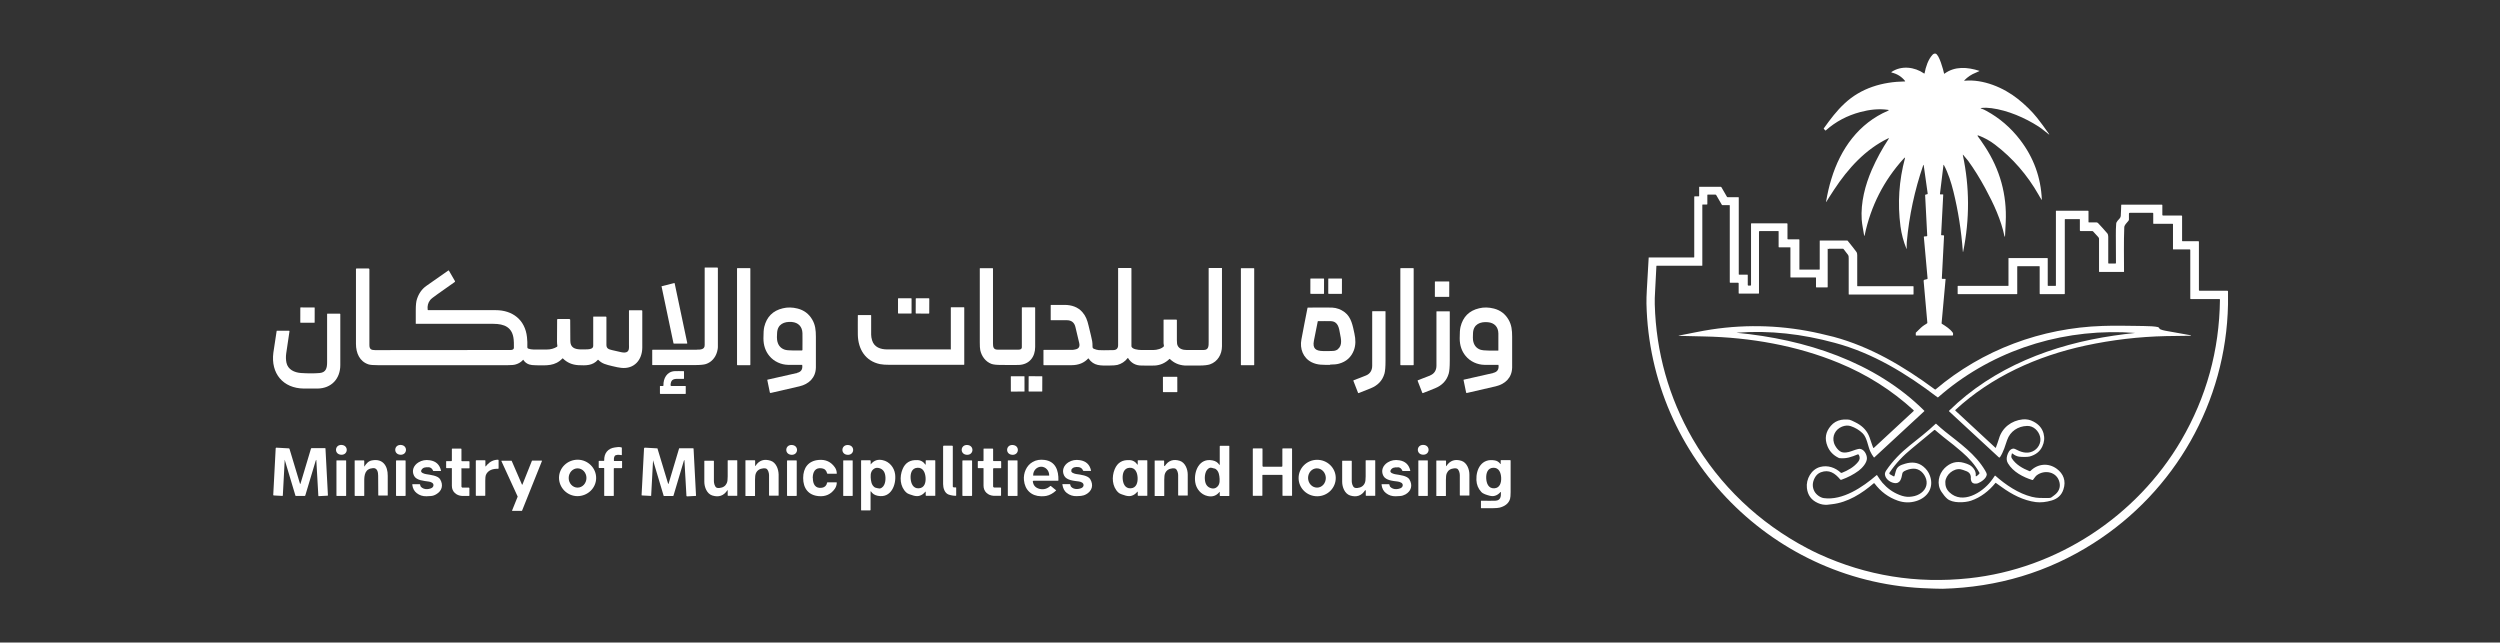 <?xml version="1.0" encoding="UTF-8"?><svg id="Layer_1" xmlns="http://www.w3.org/2000/svg" viewBox="0 0 214 55"><rect x="0" y="0" width="214" height="55" fill="#333333" stroke="none"/><path d="M169.28,11.61s-.02.02,0,.03c.17.23.38.52.62.89,1.3,1.98,1.9,4.14,1.79,6.48-.03.61-.05,1.02-.06,1.22,0,.01,0,.02-.02.02,0,0-.01,0-.02,0,0,0,0,0,0,0-.3-1.44-.92-2.78-1.65-4.13-.46-.85-.95-1.64-1.47-2.36-.11-.14-.25-.31-.42-.5-.03-.04-.04-.03-.03.02.58,2.73.59,5.47.03,8.25-.01.06-.02.06-.03,0-.13-1.77-.4-3.49-.81-5.15-.18-.73-.44-1.56-.81-2.25-.02-.04-.04-.04-.04,0l-.3,2.47s.01.04.03.04c0,0,0,0,0,0h.21s.04,0,.04.03l-.18,3.43s.01.04.04.04h.16s.05.02.05.05c0,0,0,0,0,0l-.19,3.64s.02.04.04.04c0,0,0,0,0,0h.25s.04.01.03.04l-.34,3.75s0,.05.03.06c.32.19.71.45.93.76.01.02.02.03.02.05v.15s-.01.04-.04.04h-3.12s-.03,0-.03-.03v-.15s0-.04,0-.06c.32-.33.56-.55.74-.66.12-.07.2-.12.23-.15.01-.01.02-.02.02-.04l-.32-3.6s.02-.07.06-.08l.24-.06s.04-.03.04-.05l-.32-3.56s0-.03.03-.04l.23-.02s.03-.01.03-.04l-.18-3.48s0-.03.03-.04l.16-.04s.03-.02.03-.04l-.34-2.42c-.01-.07-.03-.07-.05,0-.73,2.13-1.2,4.32-1.4,6.56-.02.18,0,.4-.01.57,0,.03,0,.03-.02,0-.25-.61-.42-1.24-.51-1.91-.26-1.97-.13-3.93.39-5.86.01-.05,0-.05-.03-.02-.05.05-.08.08-.1.09-1.7,1.88-2.8,4.05-3.32,6.52-.02.11-.04.11-.06,0-.06-.41-.17-.87-.2-1.32-.09-1.46.29-2.93.87-4.27.41-.93.89-1.81,1.44-2.64.04-.06.03-.07-.04-.04-1.95.94-3.43,2.57-4.63,4.39-.33.51-.56.86-.67,1.05,0,0-.02.01-.02,0,0,0-.01-.01,0-.02.12-.7.27-1.35.45-1.93.79-2.61,2.36-4.78,4.85-5.85.09-.04.09-.07-.01-.08-.8-.11-1.56-.02-2.36.19-1.12.3-2.11.82-2.95,1.57-.02.02-.04.02-.05,0l-.12-.13s-.02-.03,0-.05c.56-.78,1.1-1.5,1.77-2.12,1.42-1.33,3.24-1.86,5.17-1.89.01,0,.02-.01.02-.02,0,0,0,0,0-.01-.3-.38-.68-.62-1.16-.73-.01,0-.02-.02-.02-.03,0,0,0-.01.01-.02.85-.57,1.97-.44,2.79.13.01,0,.03,0,.04,0,0,0,0,0,0-.01.1-.55.31-1.19.68-1.59.08-.08.16-.12.26-.1.31.06.67,1.41.73,1.7,0,.01.01.02.03.02,0,0,0,0,0,0,.89-.66,1.97-.57,2.98-.25.02,0,.02.02,0,.03-.05.03-.16.08-.31.14-.36.14-.67.35-.96.64-.03.03-.02.05.02.04,1.58-.15,3.33.58,4.56,1.56.64.51,1.19,1.05,1.64,1.61.3.38.65.85,1.04,1.41,0,0,0,.02,0,.02,0,0-.01,0-.02,0-.26-.2-.6-.49-.89-.68-1.17-.75-2.62-1.38-4.02-1.57-.3-.04-.59-.05-.87-.02-.09.01-.1.03,0,.06.13.04.27.1.44.2,1.1.6,2.06,1.42,2.86,2.46,1.17,1.52,1.79,3.23,1.87,5.14,0,.02,0,.02-.02,0-.09-.13-.17-.27-.26-.43-.96-1.69-2.22-3.14-3.73-4.29-.43-.33-.9-.59-1.41-.78-.03,0-.04-.01-.05-.01Z" style="fill:#fff;"/><path d="M156.45,21.29v3.28s-.01.03-.03.03h-.94s-.03,0-.03-.03v-.79s-.01-.03-.03-.03h-2.13s-.03,0-.03-.03v-2.53s-.01-.02-.02-.02h-.96s-.03-.01-.03-.03v-1.33s0-.03-.03-.03h-1.6s-.05.02-.05.05v5.27s-.01.03-.02.03h-1.69s-.03-.01-.03-.03v-.85s-.02-.05-.05-.05h-.68s-.03-.01-.03-.03v-6.58s0-.03-.03-.03h-.6s-.04,0-.05-.03l-.48-.83s-.04-.04-.06-.04h-.67s-.03.01-.03.03h0v.78s-.01.04-.04.04h-.36s-.03,0-.03.03v5.19s0,.02-.02.02h-3.89s-.02,0-.02.02c-.05,1.02-.09,1.73-.11,2.13-.03.46-.04.84-.03,1.15.11,4.08,1.2,7.98,3.24,11.51,2.31,4,5.71,7.21,9.79,9.36.34.18.68.35,1.03.51,4.07,1.86,8.35,2.55,12.84,2.07,7.52-.8,14.36-5.3,18.16-11.8,2.16-3.7,3.27-7.71,3.32-12.05,0-.03-.02-.05-.05-.05,0,0,0,0,0,0h-2.45s-.04-.01-.04-.04v-4.17s-.02-.04-.04-.04h-1.42s-.02,0-.02-.02v-2.14s0-.03-.03-.03h-1.63s-.03-.01-.03-.03h0v-.87s-.02-.04-.04-.04h-1.96c-.06,0-.08.03-.08.08v.5s-.01.07-.04.1c-.17.2-.36.38-.36.57-.05,1.27-.02,2.54-.02,3.79,0,.01,0,.02-.02.02h-2.09s-.03-.01-.03-.03v-2.82s-.02-.08-.05-.12l-.46-.5s-.04-.03-.06-.03h-1.02s-.05-.02-.05-.05v-.94s0-.03-.03-.03h-1.23s-.03.01-.03.03v6.35s-.01.04-.04.04h-2.07s-.04-.02-.04-.04v-2.32s-.01-.03-.03-.03h-1.86s-.03,0-.03.03v2.33s-.01.03-.03.03h-5.04s-.03-.01-.03-.03v-.65s.01-.03.03-.03h4.3s.02,0,.02-.02v-2.34s0-.02.02-.02h3.31s.03.02.03.03h0v2.32s0,.03.03.03h.64s.03,0,.03-.03v-6.38s0-.02.02-.02h2.73s.04.01.04.04v.93s.01.03.03.03h.67s.07.02.1.04c.29.3.56.61.82.91.04.05.07.15.07.28,0,.55,0,1.3,0,2.25,0,.02.02.04.04.04h.58s.04-.02.04-.04c0-.72,0-1.57-.01-2.38,0-.34,0-.67.03-1,.01-.15.22-.36.28-.42.06-.07.1-.14.11-.22.03-.33.02-.67.04-.95,0-.02.01-.03.04-.03h3.44s.04.01.04.04v.84s.02.05.05.05h1.59s.05.02.05.05v2.12s.01.03.03.03h1.37s.04.02.04.04v4.15s.02.05.05.05h2.39s.05.02.05.05h0c0,.35,0,.72,0,1.12-.16,8.35-4.53,16-11.53,20.45-3.88,2.47-8.18,3.76-12.89,3.89-.11,0-.3,0-.57-.01-.25,0-.44-.02-.57-.02-13.27-.36-23.93-11.13-24.22-24.38,0-.32,0-.71.03-1.15.04-.68.09-1.61.16-2.79,0,0,0-.01.01-.01h3.86s.03-.01.03-.03h0v-5.16s.01-.04.03-.04h.36s.03-.01.03-.03v-.78s0-.01.01-.01h1.83s.04.01.06.03l.48.83s.03.03.05.03h.93s.03.01.03.03v6.57s0,.03.03.03h.71s.03.01.03.03v.86s.02.05.05.05h.18s.05-.02.05-.05v-5.25s.01-.03.03-.03h3.05s.04.02.04.04v1.29s.02.04.04.04h.95s.03.02.03.04v2.53s0,.02.02.02h1.69s.03-.01.03-.03h0v-2.44s0-.02.02-.02h2.33s.04,0,.05.03c.33.41.58.72.73.93.06.08.08.17.08.29,0,.65,0,1.52,0,2.63,0,.01.01.03.03.03h4.76s.03.01.03.03v.65s0,.03-.03.03h-5.5s-.02-.01-.02-.02c0-1.13,0-2.16,0-3.07,0-.14,0-.22-.07-.32-.04-.05-.16-.21-.37-.48-.02-.02-.04-.03-.06-.03h-1.18s-.03.01-.03.03Z" style="fill:#fff;"/><path d="M59.65,29.93c.3,0,.68,0,.67-.4,0-.79,0-2.99,0-6.61,0-.01.01-.02.02-.02h1.06s.05.02.05.05c0,.73,0,2.99,0,6.77,0,.08-.02.22-.07.4-.14.49-.47.88-.95,1.04-.18.06-.51.09-.99.09-1.01,0-2.2,0-3.59,0,0,0-.02,0-.02-.02h0v-1.26s0-.03.03-.03c.28,0,1.54,0,3.79,0Z" style="fill:#fff;"/><path d="M93.17,30.66c-.35.4-.84.6-1.45.6-.67,0-1.46,0-2.36,0-.02,0-.04-.01-.04-.04v-1.24s.01-.03.03-.03h0c.72,0,1.52,0,2.41,0,.05,0,.13,0,.25-.03.32-.05.45-.23.37-.56-.04-.17-.15-.62-.32-1.35-.09-.4-.34-.6-.75-.6-.64,0-1.09,0-1.35,0-.01,0-.02-.01-.02-.02h0v-1.26s.01-.03.03-.03c.37,0,.77,0,1.16,0,.59,0,1.15.18,1.53.63.28.32.41.67.52,1.14.16.66.27,1.1.31,1.33.02.12.03.27.03.47,0,.1.03.15.12.19.15.06.29.1.41.11.18.01.59.02,1.23,0,.28,0,.43-.14.43-.42,0-2.02,0-4.22,0-6.58,0-.02.01-.03.03-.03h1.07s.04.02.04.04h0c0,2.4,0,4.62,0,6.64,0,.28.61.34.83.34.27,0,.62,0,1.06,0,.27,0,.7-.1.88-.31.01-.01.02-.03.01-.05-.02-.11-.03-.18-.03-.22,0-.7,0-1.37,0-1.99,0-.02.01-.03.03-.03h1.07s.04.02.04.04c0,0,0,0,0,0,0,.57,0,1.15,0,1.72,0,.22.02.37.06.45.13.3.46.39.77.39.52,0,1,0,1.46,0,.45,0,.43-.37.43-.72,0-.69,0-2.78,0-6.27,0-.02.01-.03.03-.03h1.1s.01,0,.01.01h0c0,3.01,0,5.24,0,6.68,0,.69-.36,1.33-1.03,1.56-.18.06-.48.1-.9.1-.64,0-1.05,0-1.24,0-.5-.03-.93-.21-1.29-.56-.01-.01-.03-.01-.04,0-.36.35-.78.53-1.24.56-.22.01-.61.01-1.16,0-.5,0-.88-.22-1.14-.64,0-.01-.02-.01-.03,0,0,0,0,0,0,0-.24.31-.54.5-.89.59-.14.03-.37.05-.69.05-.72,0-1.31.06-1.77-.6-.01-.02-.02-.02-.04,0Z" style="fill:#fff;"/><rect x="63.09" y="22.95" width="1.14" height="8.31" rx=".04" ry=".04" style="fill:#fff;"/><path d="M85,29.41c0,.29.04.52.39.52.66,0,1.26,0,1.8,0,.14,0,.28-.04.28-.22,0-1.55,0-2.67,0-3.37,0-.02.01-.03.03-.03h1.08s.03.01.03.03c0,1.9,0,3.02,0,3.36,0,.85-.49,1.5-1.4,1.54-.25,0-.75.01-1.49,0-.41,0-.69-.03-.85-.09-.51-.19-.85-.66-.96-1.18-.03-.14-.04-.36-.04-.65,0-2.02,0-4.13,0-6.33,0-.02,0-.03.03-.03h1.07s.03.01.03.03c0,3.21,0,5.35,0,6.42Z" style="fill:#fff;"/><rect x="106.22" y="22.96" width="1.14" height="8.3" rx=".03" ry=".03" style="fill:#fff;"/><rect x="119.87" y="22.95" width="1.14" height="8.31" rx=".04" ry=".04" style="fill:#fff;"/><path d="M44.81,30.8s-.02-.01-.03,0c0,0,0,0,0,0-.17.19-.38.32-.62.39-.14.05-.38.07-.71.07-3.7,0-7.39,0-11.09,0-.4,0-.67-.02-.82-.07-.76-.25-1.07-.97-1.07-1.76,0-2.99,0-5.12,0-6.39,0-.04.02-.06.06-.06h1.02s.07.02.07.07c0,4.29,0,6.45,0,6.49,0,.36.17.43.49.43.02,0,3.88,0,11.57-.01.16,0,.31-.03.31-.21,0-.34,0-.57-.02-.69-.1-1.05-.8-1.34-1.74-1.34-4.34,0-6.54,0-6.62,0-.01,0-.02,0-.02-.02,0-.2,0-.57,0-1.12,0-.45.03-.79.11-1,.16-.48.43-.85.8-1.11.72-.5,1.34-.94,1.87-1.31.02-.02.05-.01.06.01l.52.9s0,.05-.01.06c-.47.33-.97.68-1.5,1.06-.35.25-.56.41-.62.5-.18.23-.25.5-.21.82,0,.03.02.04.05.04.7,0,2.62,0,5.77,0,1.45,0,2.52.83,2.68,2.31.03.26.04.55.03.88,0,.04.03.08.07.1.15.05.3.08.45.08.48,0,.86,0,1.16,0,.31,0,.6-.08.85-.23.03-.02.05-.05.04-.09-.02-.12-.03-.23-.03-.36,0-.64,0-1.27.01-1.87,0-.04.02-.06.06-.06h.99s.07.02.07.07c0,.74,0,1.34.01,1.8,0,.56.36.71.84.73.26.01.5,0,.71-.01.19-.02.41-.07.41-.3,0-1.04,0-1.87,0-2.47,0-.02.01-.03.03-.03h1.05s.05.02.05.05c0,1.26,0,2.05,0,2.37,0,.31.18.38.48.45.19.05.46.11.79.18.1.02.19.03.28.03.45-.02.38-.41.38-.74,0-1.28,0-2.23,0-2.85,0-.02.01-.03.03-.03h1.06s.05.02.05.05c0,1.54,0,2.59,0,3.15-.01,1.05-.69,1.85-1.8,1.73-.19-.02-.45-.07-.77-.15-.53-.13-.87-.2-1.2-.54,0,0-.02,0-.03,0-.45.51-1.02.49-1.67.46-.53-.03-.97-.22-1.33-.58,0,0-.02,0-.03,0,0,0,0,0,0,0-.64.67-1.36.6-2.24.59-.29,0-.49-.03-.61-.07-.21-.07-.38-.2-.5-.39Z" style="fill:#fff;"/><rect x="112.1" y="23.92" width="1.31" height="1.17" rx=".03" ry=".03" transform="translate(88.05 137.21) rotate(-89.9)" style="fill:#fff;"/><rect x="113.63" y="23.91" width="1.31" height="1.17" rx=".03" ry=".03" transform="translate(89.59 138.74) rotate(-89.9)" style="fill:#fff;"/><rect x="122.79" y="24.14" width="1.32" height="1.23" rx=".03" ry=".03" transform="translate(98.47 148.16) rotate(-89.9)" style="fill:#fff;"/><path d="M56.65,24.5l1.06-.27s.04,0,.04.02c0,0,0,0,0,0l1.08,5.12s0,.04-.03.04c0,0,0,0,0,0h-1.12s-.03-.01-.03-.03l-1.02-4.86s0-.03.02-.04Z" style="fill:#fff;"/><rect x="76.87" y="25.53" width="1.16" height="1.31" rx=".04" ry=".04" style="fill:#fff;"/><rect x="78.31" y="25.61" width="1.31" height="1.16" rx=".04" ry=".04" transform="translate(52.5 105.06) rotate(-89.8)" style="fill:#fff;"/><path d="M81.36,29.93s.03-.01.03-.03v-3.57s0-.03.03-.03h1.09s.03.01.03.03v4.87s-.01.03-.03.03c-2.75,0-4.85,0-6.29,0-.4,0-.7-.02-.89-.06-1.25-.26-1.87-1.27-1.9-2.5,0-.57-.01-1.13,0-1.67,0-.01.01-.03.03-.03h1.08s.03.01.03.03c0,.32,0,.87,0,1.65,0,.15.03.31.08.48.18.6.73.78,1.3.78.04,0,1.84,0,5.4,0Z" style="fill:#fff;"/><path d="M113.85,31.21c.34,0,.6-.03.77-.08.62-.17,1.04-.55,1.27-1.14.17-.45.16-.93.05-1.43-.14-.65-.26-1.4-.83-1.83-.33-.25-.69-.38-1.08-.4-.33-.01-1.02-.01-2.07,0-.02,0-.04.01-.04.04-.17.87-.35,1.76-.52,2.69-.15.78.14,1.58.88,1.95.51.25.97.22,1.58.22ZM114.55,29.87c-.12.11-.27.16-.44.17-.26.01-.54.02-.85.01-.62-.01-.92-.2-.79-.88,0-.02.12-.58.33-1.66,0-.01.01-.02.03-.02.41-.01.77,0,1.09,0,.64.03.7.6.79,1.1.08.4.21.96-.17,1.28Z" style="fill:#fff;"/><rect x="25.68" y="26.36" width="1.31" height="1.23" rx=".03" ry=".03" transform="translate(-.7 53.26) rotate(-89.9)" style="fill:#fff;"/><path d="M68.22,31.93c-1.38.31-2.22.5-2.52.57,0,0,0,0,0,0-.02,0-.03.02-.02.03l.22,1.07h0s.03.04.06.04c1.07-.24,1.89-.43,2.47-.57.81-.19,1.39-.73,1.41-1.61,0-.38,0-1.26,0-2.63,0-.58-.05-1.02-.31-1.47-.29-.5-.71-.81-1.26-.95-.44-.11-.86-.12-1.26-.02-.85.2-1.38.73-1.59,1.59-.05.21-.07.53-.07.98,0,.6.17,1.1.51,1.51.39.48,1.01.75,1.6.76.31,0,.7,0,1.19,0,.01,0,.02,0,.02.02.05.37-.1.59-.45.67ZM68.66,30c-.25,0-.51,0-.76,0-.35,0-.6-.02-.76-.08-.35-.13-.56-.4-.62-.82-.02-.11-.02-.31,0-.61.04-.74.6-.98,1.26-.93.56.05.89.4.91.95,0,.33.01.81,0,1.44,0,.02-.01.04-.04.04Z" style="fill:#fff;"/><path d="M127.82,31.93c-1.38.31-2.22.5-2.52.57,0,0,0,0,0,0-.02,0-.03.02-.02.03l.22,1.07s0,0,0,0c0,.03.03.04.06.04,1.07-.24,1.89-.43,2.47-.57.81-.19,1.39-.73,1.41-1.61,0-.38,0-1.26,0-2.63,0-.58-.05-1.02-.31-1.47-.29-.5-.71-.81-1.26-.95-.44-.11-.86-.12-1.26-.02-.85.2-1.38.73-1.59,1.59-.05.21-.07.53-.07.98,0,.6.17,1.1.51,1.51.39.48,1.01.75,1.6.76.31,0,.7,0,1.19,0,.01,0,.02,0,.02.02.05.37-.1.59-.45.67ZM128.23,30.01c-.25,0-.5,0-.76,0-.35,0-.6-.03-.76-.08-.35-.13-.56-.4-.62-.82-.02-.11-.01-.31,0-.61.04-.74.61-.98,1.27-.92.56.05.89.4.9.96,0,.33,0,.81,0,1.44,0,.02-.01.04-.04.04Z" style="fill:#fff;"/><path d="M122.43,32.13c.35-.14.53-.44.53-.83,0-2.05,0-3.59,0-4.62,0-.02.01-.03.03-.03h1.09s.02.01.02.02h0c0,2.63,0,4.04,0,4.23,0,.51-.03.87-.09,1.08-.17.59-.56,1.01-1.18,1.26-.4.16-.75.3-1.03.41-.02,0-.04,0-.05-.02l-.4-1.03s0-.04.02-.05c0,0,0,0,0,0,.4-.15.75-.29,1.06-.41Z" style="fill:#fff;"/><path d="M117.46,31.29c0-2.05,0-3.59,0-4.62,0-.02.01-.03.03-.03h1.09s.02.01.02.03c0,2.63,0,4.04,0,4.23,0,.51-.03.87-.09,1.08-.17.59-.56,1.01-1.18,1.26-.4.16-.75.3-1.03.41-.02,0-.04,0-.05-.02l-.4-1.03s0-.04.02-.05c0,0,0,0,0,0,.4-.15.75-.28,1.06-.41.35-.14.53-.44.53-.83Z" style="fill:#fff;"/><path d="M24.78,28.36c-.09.65-.19,1.28-.28,1.89-.04.28-.03.55.02.8.13.59.68.84,1.25.88.61.04,1.14.04,1.6,0,.54-.05.63-.44.63-.91,0-2.27,0-3.65,0-4.14,0-.02.01-.03.03-.03h1.06s.04.01.04.04c0,1.09,0,2.54,0,4.36,0,1.17-.76,1.99-1.94,2.01-.3,0-.69,0-1.18,0-1.79-.02-2.84-1.3-2.61-3.07.05-.34.14-.96.28-1.85,0-.02.01-.03.03-.03h1.03s.04.01.04.04Z" style="fill:#fff;"/><path d="M165.63,36.8c.17.13.48.42.73.61.64.49,1.17.92,1.58,1.28.6.52,1.13,1.1,1.5,1.78.01.02.01.04,0,.06-.06.09-.15.17-.27.24,0,0-.02,0-.02,0-.02,0-.04-.02-.03-.04.03-.22-.03-.43-.17-.61-.23-.3-.46-.39-.84-.5-.62-.18-1.17-.02-1.65.45-.53.53-.7,1.38-.27,2.03.16.24.32.44.48.58.45.41,1.51.36,2.05.18.83-.28,1.54-.84,2.09-1.52.01-.02.03-.02.04,0,.09.06.25.18.49.35.87.63,1.85,1.15,2.93,1.29.43.05.88,0,1.36-.14.51-.15.85-.47,1-.95.24-.72,0-1.34-.57-1.76-.72-.53-1.63-.44-2.25.18-.03.03-.06.03-.09.02-.58-.23-1.17-.56-1.51-1.1-.08-.13-.03-.25,0-.38,0,0,0-.01,0-.02.02-.02.05-.02.07,0,.17.14.36.23.55.26.21.03.7.04.9-.01.52-.14.89-.43,1.09-.86.17-.36.21-.73.11-1.11-.12-.44-.4-.78-.86-1.02-.29-.16-.6-.22-.93-.19-.96.1-1.76.71-2.03,1.65-.06.2-.15.46-.27.78,0,0,0,0,0,0,0,0-.02.01-.03,0l-3.43-3.18s0,0,0,0c-.02-.02-.01-.04,0-.06,3.08-2.85,7.01-4.62,11.14-5.51,2.28-.49,4.58-.76,6.89-.81,1.05-.02,1.75-.03,2.12-.03.01,0,.02,0,.01-.02v-.02s0,0-.01,0c-.54-.09-1.26-.22-2.18-.39-.15-.03-.28-.06-.4-.11-.08-.03-.13-.12-.17-.17-.01-.01-.03-.02-.05-.03-.14-.03-.33-.06-.55-.07-.9-.04-1.7-.03-2.7-.05-.46,0-.96,0-1.5.02-5.24.17-10.28,2.04-14.29,5.43-.02.02-.05.02-.07,0-2.68-1.98-5.51-3.65-8.67-4.5-.31-.08-.68-.17-1.12-.27-3.09-.71-6.2-.83-9.32-.36-.88.13-1.8.34-2.77.52-.09.02-.09.03,0,.03.36,0,1.07.02,2.14.05,3.93.08,7.93.78,11.51,2.26,2.41.99,4.54,2.34,6.41,4.05.03.03.03.06,0,.08l-3.41,3.16s0,0,0,0c-.01,0-.03,0-.04-.02-.13-.3-.18-.52-.32-.9-.19-.53-.56-.92-1.04-1.19-.1-.05-.26-.14-.48-.24-.12-.06-.25-.09-.38-.09-.24,0-.42,0-.53.03-.36.07-.65.24-.88.51-.45.52-.55,1.1-.29,1.74.18.45.5.78.95,1,.04.02.08.03.11.03.58.05.98-.1,1.52-.32.04-.02.09,0,.11.04.11.21.09.4-.06.59-.37.46-.86.73-1.41.95-.02,0-.05,0-.07-.01-.48-.45-1.13-.67-1.77-.5-.76.2-1.23,1.04-1.14,1.81.07.61.38,1.03.94,1.28.26.12.52.16.78.15,0,0,.15-.02.43-.05,1.34-.15,2.55-.91,3.57-1.79,0,0,0,0,0,0,.02-.01.04,0,.06,0,.53.71,1.2,1.21,2.01,1.49.53.18,1.05.19,1.57.03.97-.3,1.54-1.15,1.17-2.17-.11-.31-.3-.57-.57-.79-.46-.37-.99-.4-1.54-.24-.41.12-.7.23-.81.64-.06.2-.09.33-.11.4-.01.05-.04.06-.09.04l-.3-.17c-.06-.04-.07-.09-.03-.15.53-.79,1.16-1.45,1.91-2.06.88-.72,1.51-1.24,1.91-1.58.01-.01.03-.01.04,0ZM165.9,34.01c.36-.3.62-.53.79-.66,4.53-3.61,10.3-5.29,16.08-4.85,0,0,0,0,0,0,0,0,0,0,0,0,0,0,0,0,0,0,0,0,0,0,0,0-.63.07-1.24.14-1.83.23-5.22.76-10.29,2.7-14.09,6.42,0,0,0,0,0,0-.02.02-.02.05,0,.07l4.25,3.93s.06.03.09,0c.31-.45.48-1.08.62-1.48.26-.75.93-1.19,1.71-1.21.55-.02.99.43,1.11.92.13.52-.17,1.06-.66,1.27-.51.22-1.01.04-1.49-.22-.06-.03-.14-.04-.23-.01-.24.07-.37.35-.44.59-.07.25-.04.46.07.65.44.74,1.31,1.19,2.09,1.43.02,0,.04,0,.06-.02.11-.14.2-.29.31-.38.67-.51,1.73-.32,1.95.59.11.45-.07.84-.44,1.11-.11.08-.18.13-.2.15-.1.1-.25.09-.35.09-.56,0-.88.02-1.37-.1-1.15-.28-2.26-1.04-3.13-1.81,0,0,0,0,0,0-.01,0-.03,0-.04,0-.12.18-.23.34-.35.49-.75.96-2.42,2-3.54.93-.27-.26-.36-.55-.35-.89.03-.61.71-1.18,1.31-1.08.11.02.28.08.51.17.27.11.39.32.36.63,0,.08.02.17.07.27.1.18.37.19.54.13.28-.11.74-.42.76-.76,0-.06-.04-.17-.14-.33-.83-1.41-2.18-2.34-3.43-3.34-.25-.2-.5-.42-.76-.66-.01-.01-.03-.01-.05,0-.7.67-1.52,1.3-2.22,1.86-.76.61-1.46,1.32-2,2.12-.09.13-.13.25-.12.35.03.37.41.66.75.73.58.12.66-.39.74-.8.02-.09.07-.15.15-.2.25-.13.51-.21.77-.22.55-.03.97.4,1.12.9.15.54-.11,1.01-.59,1.28-.24.14-.53.21-.86.23-.25.01-.53-.04-.85-.17-.56-.22-1.04-.57-1.44-1.03-.13-.15-.28-.37-.46-.65,0,0,0,0,0,0-.01-.02-.04-.02-.05,0-1.18,1.02-2.9,2.18-4.51,1.96-.29-.04-.64-.28-.8-.57-.2-.37-.19-.76.02-1.16.12-.23.29-.39.52-.48.71-.27,1.22.08,1.66.61.02.03.06.04.1.03.56-.2,1.06-.46,1.49-.78.29-.22.71-.67.7-1.07-.01-.33-.24-.76-.61-.8-.07,0-.19.02-.37.08-.46.16-.69.27-1.06.23-.36-.03-.69-.52-.78-.81-.18-.59.12-1.17.69-1.4.26-.1.5-.12.75-.04.38.13.72.33,1,.6.39.37.45,1.08.66,1.55.08.18.19.36.31.52,0,0,0,0,0,0,.01.02.04.02.05,0l4.27-3.95s.02-.03,0-.04c-4.23-4.21-10.23-6.12-16.04-6.67,0,0-.01,0-.01,0h0s0-.01.01-.01c2.84-.21,5.58.11,8.38.87,3.25.87,6.13,2.63,8.79,4.66.02.01.03.01.05,0Z" style="fill:#fff;"/><path d="M56.76,33.03s.03-.02.03-.03c0,0,0,0,0,0-.02-.61.3-1.2.97-1.23.21,0,.46-.01.75,0,.02,0,.04.01.04.04v.59s0,.03-.03.03c-.27,0-.45,0-.54,0-.41,0-.56.13-.58.54,0,.05.02.07.07.07h1.2s.03.01.03.03h0v.62s-.01.03-.03.03h-2.14s-.04-.01-.04-.04v-.61s0-.03.02-.03h.27Z" style="fill:#fff;"/><rect x="87.97" y="32.28" width="1.31" height="1.17" rx=".03" ry=".03" transform="translate(55.46 121.37) rotate(-89.8)" style="fill:#fff;"/><rect x="86.53" y="32.21" width="1.17" height="1.31" rx=".02" ry=".02" transform="translate(-.06 .15) rotate(-.1)" style="fill:#fff;"/><rect x="99.55" y="32.26" width="1.23" height="1.31" rx=".03" ry=".03" transform="translate(-.06 .17) rotate(-.1)" style="fill:#fff;"/><ellipse cx="29.22" cy="38.51" rx=".42" ry=".46" transform="translate(-11.14 65.11) rotate(-86.2)" style="fill:#fff;"/><ellipse cx="34.29" cy="38.51" rx=".42" ry=".46" transform="translate(-6.35 70.24) rotate(-86.3)" style="fill:#fff;"/><ellipse cx="67.76" cy="38.51" rx=".42" ry=".46" transform="translate(24.85 103.57) rotate(-86.2)" style="fill:#fff;"/><ellipse cx="72.56" cy="38.51" rx=".42" ry=".46" transform="translate(30.07 108.81) rotate(-86.8)" style="fill:#fff;"/><ellipse cx="82.78" cy="38.51" rx=".42" ry=".46" transform="translate(38.73 118.48) rotate(-86.1)" style="fill:#fff;"/><ellipse cx="86.66" cy="38.51" rx=".42" ry=".46" transform="translate(41.77 122.04) rotate(-85.7)" style="fill:#fff;"/><ellipse cx="121.82" cy="38.51" rx=".42" ry=".46" transform="translate(79.93 159.2) rotate(-88.4)" style="fill:#fff;"/><path d="M81.55,41.63s.04.09.09.09h.18s.03.01.03.03v.66s-.01.03-.03.03c-.22,0-.43-.04-.63-.11-.34-.13-.46-.57-.46-.9,0-1.37,0-2.43,0-3.21,0-.04.02-.07.07-.07h.71s.05.02.05.05v3.42Z" style="fill:#fff;"/><path d="M104.41,42.41h0s.02.05.05.05h.74s.03,0,.03-.03v-4.24s0,0,0,0c0-.02-.01-.03-.03-.03h-.75s-.04.01-.04.04v1.57s-.01.05-.04.01c-.13-.2-.32-.32-.58-.37-1.14-.23-1.61.95-1.48,1.86.08.57.49,1.07,1.06,1.19.4.09.74-.01,1.01-.34.02-.02.03-.02.03,0v.27ZM103.81,40.07c.13.03.21.04.28.1.25.19.29.53.31.83.02.35-.06.62-.35.77-.11.05-.23.06-.38.02-.29-.08-.47-.29-.52-.64-.06-.37.01-.98.43-1.11.05-.01.12,0,.22.02Z" style="fill:#fff;"/><path d="M52.54,40.1v2.33s-.01.02-.02.02h-.77s-.03-.01-.03-.03v-2.33s-.01-.03-.02-.03h-.41s-.04-.01-.04-.04v-.54s.01-.03.03-.03h.41s.03-.01.03-.03c-.02-.63.32-1.04.92-1.12.21-.03.37-.06.56,0,.02,0,.03.02.03.04v.59s0,.03-.03.03c-.1,0-.21-.04-.31-.03-.13.02-.25.03-.29.14-.05.11-.06.23-.05.36,0,.02.01.03.03.03h.64s.03,0,.03.03v.55s-.01.03-.03.03h-.64s-.03.01-.03.03Z" style="fill:#fff;"/><path d="M55.92,39.44s-.02-.05-.02,0l-.16,2.99s0,.03-.03.02l-.76-.04s-.03-.01-.03-.03l.21-4s.03-.06.07-.06l1.07.06s.01,0,.01.01c.17.58.47,1.58.91,3.01,0,.01,0,.02.01.02.01,0,.02,0,.03-.01,0,0,0,0,0,0l.9-3.02s.01-.02.02-.02h1.18s.04.01.04.04l.21,4.01s0,.03-.02.03c0,0,0,0,0,0l-.75.04s-.05-.02-.05-.04l-.17-3.01c0-.09-.02-.09-.05,0l-.89,2.99s-.02.03-.04.03h-.77s-.03,0-.03-.02l-.89-2.98Z" style="fill:#fff;"/><path d="M24.4,39.41c-.02-.07-.03-.06-.03,0l-.16,3.01s-.02.03-.04.03c0,0,0,0,0,0l-.74-.04s-.04-.02-.04-.04l.21-4s.02-.05.05-.05l1.08.06s.04.01.05.04l.9,2.99s.01.02.03.01c0,0,.01,0,.01-.01l.9-3.01s.03-.04.05-.04h1.16s.03.01.03.03l.21,4.01s0,.03-.03.03l-.76.04s-.03-.01-.03-.03h0s-.17-2.99-.17-2.99c0-.11-.02-.11-.06,0l-.89,2.97s-.02.03-.04.03h-.77s-.03,0-.03-.02l-.9-3.01Z" style="fill:#fff;"/><path d="M39.54,40.07s-.04.01-.04.04v1.55s.04.08.08.08h.56s.04.02.04.04h0v.64s-.01.03-.03.03c-.26,0-.46,0-.61,0-.47-.03-.86-.35-.86-.86,0-.81,0-1.31,0-1.49,0-.02-.01-.03-.03-.03h-.43s-.03-.01-.03-.03v-.54s.01-.03.03-.03h.42s.04-.02.04-.04v-1s.01-.03.03-.03h.75s.04.01.04.04v1s.02.04.04.04h.61s.04.02.04.04h0v.54s-.01.03-.03.03h-.61Z" style="fill:#fff;"/><path d="M85.01,40.1v1.55s.04.08.08.08h.56s.04.02.04.04h0v.64s-.01.03-.03.03c-.26,0-.46,0-.61,0-.47-.03-.86-.35-.86-.86,0-.81,0-1.31,0-1.48,0-.02-.01-.03-.03-.03h-.43s-.03-.01-.03-.03v-.54s.01-.03.03-.03h.42s.04-.02.04-.04v-1s.01-.03.03-.03h.75s.04.01.04.04v.99s.02.04.04.04h.61s.04.02.04.04v.54s-.01.03-.03.03h-.61s-.04.01-.04.04Z" style="fill:#fff;"/><path d="M108.91,39.95c.3,0,.56,0,.8,0,.04,0,.06-.02.06-.06v-1.47s.02-.04.04-.04h.75s.04.01.04.04v4s0,.02-.02.02h-.77s-.03,0-.03-.03v-1.73s-.02-.03-.03-.03c-.28,0-.55,0-.83,0s-.56,0-.83,0c-.02,0-.03.02-.03.03v1.73s0,.03-.03.03h-.77s-.02,0-.02-.02h0v-4s.01-.04.04-.04h.75s.04.02.04.04v1.47s.02.06.06.06c.24,0,.51,0,.8,0Z" style="fill:#fff;"/><path d="M41.58,39.93c.05-.07.09-.12.12-.15.26-.28.56-.42.92-.43.04,0,.06.02.06.06v.68s-.02.04-.04.04c0,0,0,0,0,0-.42-.02-.87.1-1.05.53-.03.08-.05.24-.05.48,0,.35,0,.77,0,1.27,0,.02-.01.03-.03.03h-.75s-.03-.01-.03-.03v-2.97s.01-.04.04-.04h.75s.03.01.03.03v.47s.01.04.04.01Z" style="fill:#fff;"/><path d="M49.46,39.35h0c-.88,0-1.6.68-1.61,1.54,0,.86.7,1.57,1.57,1.58h0c.88,0,1.6-.68,1.61-1.54s-.7-1.57-1.57-1.58ZM49.44,41.74c-.42,0-.76-.37-.76-.82h0c0-.46.34-.83.76-.83h0c.42,0,.76.37.76.82h0c0,.46-.34.83-.76.83h0Z" style="fill:#fff;"/><path d="M74.53,39.72v-.27s-.02-.05-.05-.05h-.74s-.03,0-.03.03v4.23s0,0,0,0c0,.02.01.03.03.03h.74s.04-.01.04-.04v-1.57s.01-.05.04-.01c.13.2.32.32.58.37,1.14.23,1.6-.95,1.48-1.86-.08-.57-.49-1.07-1.06-1.19-.4-.09-.74.01-1.01.34-.02.02-.03.02-.03,0ZM75.12,41.79c-.13-.03-.21-.04-.28-.1-.25-.19-.29-.53-.31-.83-.02-.35.06-.62.35-.77.11-.05.23-.06.38-.02.29.08.47.29.52.64.06.37-.01.98-.44,1.1-.05.01-.12,0-.22-.02Z" style="fill:#fff;"/><path d="M88.45,41.15h2.12s.03-.01.03-.03c.02-.85-.24-1.62-1.18-1.75-.38-.05-.73,0-1.03.18-.53.3-.8.95-.74,1.55.08.84.63,1.36,1.46,1.38.17,0,.32,0,.45-.03.3-.06.58-.22.83-.45.02-.02.02-.03,0-.04l-.44-.36s-.03,0-.04,0c-.28.25-.58.33-.92.25-.35-.09-.54-.3-.58-.64,0-.03,0-.04.04-.04ZM88.44,40.71v-.04h0c0-.39.3-.71.68-.72h0c.38,0,.68.32.69.71v.04s0,.01-.01.01h-1.34s-.01,0-.01,0Z" style="fill:#fff;"/><path d="M114.34,40.9c-.01-.86-.73-1.55-1.61-1.54-.88.01-1.58.72-1.57,1.58.01.86.73,1.55,1.61,1.54h0c.88-.01,1.58-.72,1.57-1.58h0ZM111.97,40.92h0c0-.46.33-.83.75-.83s.76.36.77.82h0c0,.46-.33.83-.75.83s-.76-.36-.77-.82Z" style="fill:#fff;"/><path d="M31.19,39.93c.17-.25.35-.47.65-.52.94-.18,1.36.48,1.35,1.32,0,.57,0,1.12,0,1.66,0,.02,0,.03-.03.03h-.75s-.03,0-.03-.03c0-1.11-.01-1.66-.01-1.67,0-.28-.06-.67-.43-.65-.69.05-.77.56-.76,1.17,0,.39,0,.78,0,1.18,0,.02-.01.03-.03.03h-.76s-.03-.02-.03-.03v-2.99s0-.02.02-.02h.77s.03.02.03.04v.48s0,.03.02,0Z" style="fill:#fff;"/><path d="M36.67,39.99c.19.01.32.11.4.3,0,.02.02.03.05.03h.6s.04-.01.03-.04c-.12-.51-.43-.8-.95-.88-.36-.06-.69,0-.98.18-.41.25-.61.71-.37,1.16.21.39.84.42,1.23.48.19.02.47.12.42.36-.04.22-.35.28-.54.29-.21.01-.39-.06-.53-.2-.02-.02-.05-.09-.07-.19,0-.02-.02-.03-.04-.03h-.6s-.04.01-.03.04c.04.32.17.56.38.72.24.19.52.28.84.27.06,0,.19-.01.37-.02.16-.01.31-.06.46-.15.49-.28.64-.78.33-1.29-.19-.31-.83-.37-1.18-.43-.14-.02-.55-.12-.42-.35.12-.23.36-.26.61-.24ZM36.63,42.17s0-.02,0-.04h0s0-.04,0-.04h0s0,.02,0,.04c0,.02,0,.04,0,.04h0Z" style="fill:#fff;"/><path d="M64.64,39.87s.01.05.03.01c.31-.48.74-.62,1.3-.44.46.15.67.71.68,1.18,0,.57,0,1.17,0,1.78,0,.02,0,.03-.03.03h-.76s-.03-.01-.03-.03c0-.4,0-.98,0-1.73,0-.15-.06-.45-.23-.55-.05-.03-.14-.04-.26-.03-.31.03-.52.17-.63.41-.06.13-.08.32-.08.58,0,.38,0,.83,0,1.35,0,.02-.01.03-.03.03h-.77s-.02,0-.02-.02h0s0-3.02,0-3.02c0,0,0-.02.02-.02h.78s.03.01.03.03h0v.44Z" style="fill:#fff;"/><path d="M69.58,40.93c0,.49.2.92.79.82.23-.04.38-.18.43-.43,0-.02.02-.03.04-.03h.76s.03,0,.03.03c-.01.2-.07.38-.17.52-.33.47-.79.68-1.37.63-.89-.07-1.34-.67-1.34-1.55,0-.88.45-1.48,1.34-1.55.58-.05,1.04.16,1.37.63.1.14.16.31.17.52,0,.02,0,.03-.03.03h-.76s-.03-.01-.04-.03c-.06-.25-.2-.39-.44-.43-.59-.1-.79.33-.79.83Z" style="fill:#fff;"/><path d="M78.55,39.39c-.62-.05-1.06.21-1.29.77-.27.65-.23,1.48.31,1.99.07.07.18.13.31.17.16.06.28.09.34.11.2.05.38.05.52,0,.18-.06.33-.17.46-.33.02-.03.04-.03.04.01v.29s0,0,0,0c0,.02.02.04.04.04h.76s0,0,0,0c.01,0,.02,0,.02-.02v-2.99s-.01-.03-.03-.03h-.76s-.03.01-.03.03v.32s-.01.05-.04.01c-.15-.23-.37-.36-.65-.38ZM78.53,40.04c.5-.03.67.43.7.84.03.41-.08.89-.58.92-.5.03-.67-.43-.7-.84-.03-.41.08-.89.58-.92Z" style="fill:#fff;"/><path d="M91.72,40.23c-.12.23.28.33.42.35.35.05.99.12,1.18.43.31.52.16,1.01-.33,1.29-.15.09-.3.13-.46.15-.18.01-.31.02-.37.02-.31.01-.59-.08-.84-.27-.21-.16-.33-.4-.38-.72,0-.03,0-.04.03-.04h.6s.04.01.04.03c.02.1.05.16.07.19.14.15.32.21.53.2.19-.01.5-.07.54-.29.04-.24-.23-.34-.42-.36-.39-.05-1.02-.09-1.23-.48-.24-.45-.04-.91.36-1.16.29-.18.62-.24.98-.18.52.08.84.37.95.88,0,.03,0,.04-.03.04h-.6s-.04-.01-.05-.03c-.07-.18-.21-.28-.4-.3-.25-.02-.48,0-.61.24Z" style="fill:#fff;"/><path d="M96.71,39.39c-.62-.05-1.05.2-1.29.77-.27.65-.23,1.48.3,1.99.07.07.18.13.31.17.16.06.28.09.34.11.2.05.38.05.52,0,.18-.06.33-.17.46-.33.02-.03.04-.03.04.01v.29s0,0,0,0c0,.02.02.04.04.04h.76s.02,0,.02-.02v-2.99s-.01-.03-.03-.03h-.76s0,0,0,0c-.01,0-.03.01-.03.03v.32s-.01.05-.04.01c-.15-.23-.37-.36-.65-.38ZM96.7,40.04c.5-.02.66.44.68.85.02.41-.1.89-.6.91-.5.02-.66-.44-.68-.85-.02-.41.1-.89.6-.91Z" style="fill:#fff;"/><path d="M99.68,39.88s.01.04.03.01c.3-.47.74-.62,1.29-.44.45.15.67.71.67,1.17,0,.57,0,1.16,0,1.77,0,.02,0,.03-.03.03h-.76s-.03-.01-.03-.03h0c0-.4,0-.97,0-1.72,0-.15-.06-.45-.23-.55-.05-.03-.14-.04-.26-.03-.3.03-.51.17-.62.41-.06.12-.08.32-.08.58,0,.38,0,.83,0,1.35,0,.02-.01.03-.03.03h-.77s-.02,0-.02-.02v-3s0-.02.01-.02h.77s.03.01.03.03v.43Z" style="fill:#fff;"/><path d="M119.64,39.99c.19.01.32.11.4.3,0,.02.02.03.05.03h.6s.04-.01.03-.04c-.12-.51-.43-.8-.95-.88-.36-.06-.69,0-.98.18-.41.25-.61.71-.37,1.16.21.39.84.43,1.23.48.19.03.47.12.42.36-.04.22-.35.28-.54.29-.21.01-.39-.06-.53-.2-.02-.02-.05-.09-.07-.19,0-.02-.02-.03-.04-.03h-.6s-.04.01-.03.04c.04.32.17.56.38.72.24.19.52.28.84.27.06,0,.19-.01.37-.02.16-.01.31-.06.46-.14.49-.28.64-.78.33-1.29-.19-.31-.83-.37-1.18-.43-.14-.02-.55-.12-.42-.35.12-.23.36-.26.61-.24ZM119.59,42.15s0-.02,0-.04h0s0-.04,0-.04c0,0,0,.02,0,.04,0,.02,0,.04,0,.04h0Z" style="fill:#fff;"/><path d="M123.78,39.88s.01.05.03.01c.31-.47.74-.62,1.3-.44.45.15.67.71.67,1.17,0,.57,0,1.16,0,1.77,0,.02,0,.03-.03.03h-.76s-.03-.01-.03-.03c0-.4,0-.97,0-1.72,0-.15-.06-.45-.23-.55-.05-.03-.14-.04-.26-.03-.31.03-.51.17-.62.41-.06.12-.08.32-.08.58,0,.38,0,.83,0,1.35,0,.02-.01.03-.03.03h-.77s-.02,0-.02-.02v-3s0-.02.02-.02h.78s.03.01.03.03h0v.43Z" style="fill:#fff;"/><path d="M128.43,39.71c-.13-.17-.29-.27-.48-.3-1.11-.2-1.61.73-1.57,1.69.02.39.15.72.41,1,.08.09.19.16.33.21.13.05.26.09.38.12.19.05.35.05.49,0,.16-.05.31-.15.43-.29.04-.04.06-.04.06.02.01.35-.03.68-.47.7-.28.01-.68.01-1.21,0-.02,0-.03.01-.03.03v.59s0,.02.02.02c.56,0,.9,0,1.02,0,.25,0,.44-.02.57-.05.42-.11.76-.34.88-.74.03-.11.05-.31.05-.59,0-1.63,0-2.53,0-2.69,0-.02-.01-.04-.04-.04h-.78s-.03,0-.03.03v.25c0,.06-.02.07-.06.02ZM127.82,40.04c.5-.02.66.44.68.85.02.41-.1.89-.6.91-.5.02-.66-.44-.68-.85-.02-.41.1-.89.6-.91Z" style="fill:#fff;"/><path d="M46.4,39.44l-1.71,4.27s-.01.02-.02.02h-.82s-.02-.01-.02-.02c0,0,0,0,0,0l.48-1.19s0-.01,0-.02l-1.39-3.03s0-.03.01-.03c0,0,0,0,.01,0h.84s.02,0,.02.01l.88,2.03s.02.02.03.01c0,0,.01,0,.01-.01l.81-2.03s.01-.02.02-.02h.82s.02.01.02.02c0,0,0,0,0,0Z" style="fill:#fff;"/><path d="M62.29,41.98s-.01-.05-.03-.01c-.31.47-.74.62-1.3.44-.45-.15-.67-.71-.67-1.17,0-.57,0-1.16,0-1.77,0-.02,0-.03.03-.03h.76s.03.01.03.03c0,.4,0,.97,0,1.72,0,.15.06.45.22.55.05.03.14.04.26.03.31-.03.51-.17.62-.41.06-.12.08-.32.08-.58,0-.38,0-.83,0-1.35,0-.02.01-.03.03-.03h.77s.02.01.02.02h0v3s0,.02-.02.02h-.77s-.03-.01-.03-.03v-.43Z" style="fill:#fff;"/><path d="M116.88,41.98s-.01-.05-.03-.01c-.3.47-.74.62-1.29.44-.45-.15-.67-.71-.67-1.17,0-.57,0-1.16,0-1.77,0-.02,0-.03.03-.03h.76s.03.01.03.03c0,.4,0,.97,0,1.72,0,.15.06.45.23.55.05.03.14.04.26.03.3-.03.51-.17.62-.41.06-.12.08-.32.08-.58,0-.38,0-.83,0-1.35,0-.02.01-.03.03-.03h.77s.02,0,.02.02v3s0,.02-.01.02h-.77s-.03-.01-.03-.03h0s0-.43,0-.43Z" style="fill:#fff;"/><rect x="28.8" y="39.41" width=".83" height="3.04" rx=".03" ry=".03" style="fill:#fff;"/><rect x="33.9" y="39.41" width=".82" height="3.04" rx=".04" ry=".04" style="fill:#fff;"/><rect x="67.37" y="39.41" width=".83" height="3.04" rx=".04" ry=".04" style="fill:#fff;"/><rect x="72.18" y="39.41" width=".81" height="3.04" rx=".02" ry=".02" style="fill:#fff;"/><rect x="82.38" y="39.41" width=".83" height="3.04" rx=".04" ry=".04" style="fill:#fff;"/><rect x="86.27" y="39.41" width=".83" height="3.04" rx=".03" ry=".03" style="fill:#fff;"/><rect x="121.41" y="39.41" width=".81" height="3.04" rx=".02" ry=".02" style="fill:#fff;"/></svg>